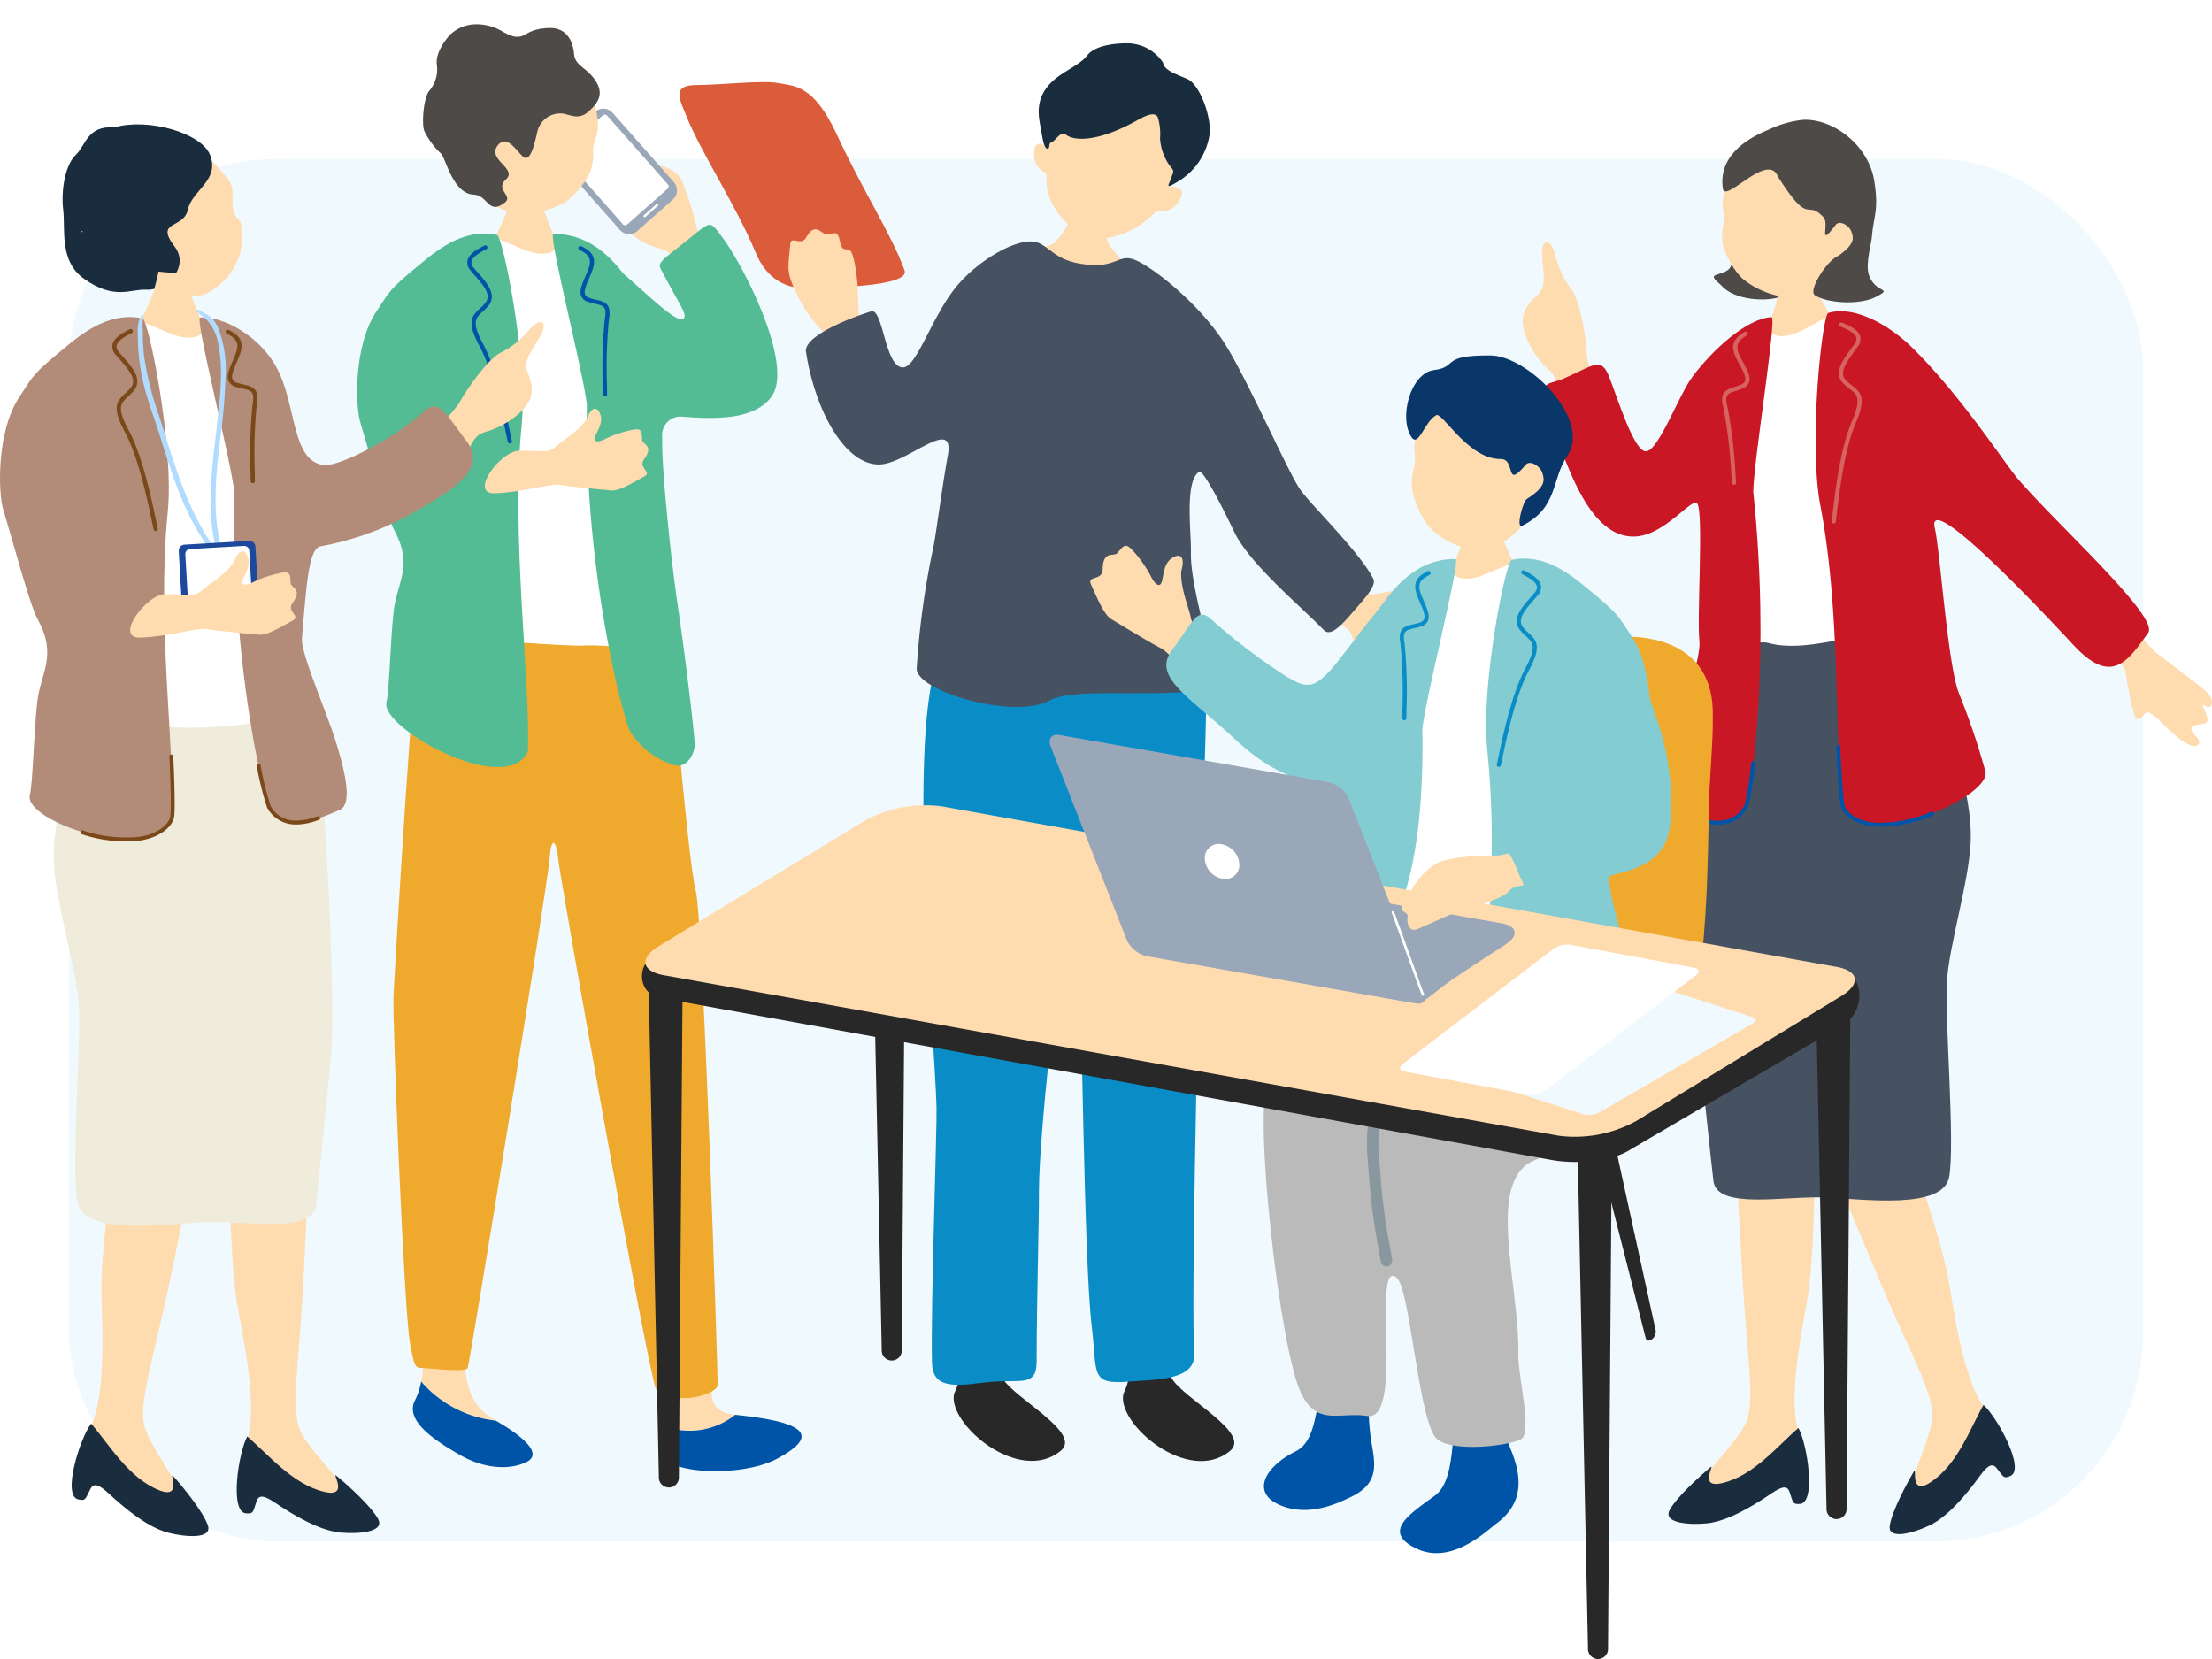 <svg xmlns="http://www.w3.org/2000/svg" xmlns:xlink="http://www.w3.org/1999/xlink" width="320" height="240" viewBox="0 0 320 240">
  <defs>
    <filter id="Placement_Area" x="1" y="14" width="318" height="218" filterUnits="userSpaceOnUse">
      <feOffset dy="3" input="SourceAlpha"/>
      <feGaussianBlur stdDeviation="3" result="blur"/>
      <feFlood flood-opacity="0.161"/>
      <feComposite operator="in" in2="blur"/>
      <feComposite in="SourceGraphic"/>
    </filter>
    <clipPath id="clip-path">
      <rect id="長方形_574" data-name="長方形 574" width="320" height="240" transform="translate(0 -3.474)" fill="none"/>
    </clipPath>
  </defs>
  <g id="グループ_2296" data-name="グループ 2296" transform="translate(-1091 -6238)">
    <g transform="matrix(1, 0, 0, 1, 1091, 6238)" filter="url(#Placement_Area)">
      <rect id="Placement_Area-2" data-name="Placement Area" width="300" height="200" rx="30" transform="translate(10 20)" fill="#f0f9fd"/>
    </g>
    <g id="グループ_1750" data-name="グループ 1750" transform="translate(1091 6241.474)">
      <g id="グループ_1749" data-name="グループ 1749" clip-path="url(#clip-path)">
        <path id="パス_48526" data-name="パス 48526" d="M133.193,39.225c-.343-1.322-.779-2.551-1.082-3.824a31.556,31.556,0,0,0-1.381-4.395c-.359-.852-.5-2.541-3.712-3.358-1.208-.308-.7,1.3-2.133.986-2.408-.529-1.753,1.009-2.428,1.335a2.44,2.44,0,0,0-.506,3.7c1.033,1.4-.285.748-.031,2.43.153,1.011,2.485,2.778,4.5,3.376s1.871.574,2.28,1.462c.418.909,4.666-1.035,4.491-1.711" transform="translate(-31.644 -7.2)" fill="#ffdbb0"/>
        <path id="パス_48798" data-name="パス 48798" d="M1.789,0H8.638a1.79,1.79,0,0,1,1.79,1.79V15.171a1.79,1.79,0,0,1-1.79,1.79H1.79A1.79,1.79,0,0,1,0,15.171V1.789A1.789,1.789,0,0,1,1.789,0Z" transform="translate(79.627 18.412) rotate(-41.457)" fill="#9aa7b9"/>
        <path id="長方形_571" data-name="長方形 571" d="M.447,0h7.8A.447.447,0,0,1,8.69.447V13.714a.447.447,0,0,1-.447.447H.448A.448.448,0,0,1,0,13.713V.447A.447.447,0,0,1,.447,0Z" transform="translate(81.025 18.68) rotate(-41.454)" fill="#fff"/>
        <path id="パス_48527" data-name="パス 48527" d="M125.985,37.087a.133.133,0,0,0,.187.012l1.852-1.636a.132.132,0,0,0,.011-.187L128,35.233a.132.132,0,0,0-.186-.012l-1.853,1.636a.134.134,0,0,0-.011.187Z" transform="translate(-32.835 -9.176)" fill="#fff"/>
        <path id="パス_48528" data-name="パス 48528" d="M113.227,20.866a.241.241,0,1,0,.021-.341.242.242,0,0,0-.021.341" transform="translate(-29.511 -5.337)" fill="#fff"/>
        <path id="パス_48529" data-name="パス 48529" d="M98.17,32.29c.23.007,3.242.321,3.531.3.1.521,1.394,3.756,1.626,4.411a44.237,44.237,0,0,0,3.881,7.76c-3.42,2.954-12.9,4.04-15.062,1.217.612-.3,5.093-9.743,5.387-10.986.215-.911.627-2.356.636-2.7" transform="translate(-24.029 -8.42)" fill="#ffdbb0"/>
        <path id="パス_48530" data-name="パス 48530" d="M140.045,267.455c-6.369-.675-1.266-6.5-4.194-12.083,0,0-3.551-2.708-4.509-.291-.73,1.842-1.8,8.919-2.182,13.772a10.59,10.59,0,0,0,10.884-1.4" transform="translate(-33.682 -66.256)" fill="#ffdbb0"/>
        <path id="パス_48531" data-name="パス 48531" d="M140.037,272.18l-.044-.006a10.588,10.588,0,0,1-10.884,1.4,31.454,31.454,0,0,0-.132,3.669c.184,3.589,11.864,4.09,17.107,1.267,6.018-3.24,4.466-5.263-6.048-6.328" transform="translate(-33.63 -70.975)" fill="#0054a7"/>
        <path id="パス_48532" data-name="パス 48532" d="M82.412,261.408c.628-3.248.453-7.59.541-10.733,3.168-2.24,5.5-2.175,5.573,4.3s.759,9.855,4.58,12.033l.1.061a16.634,16.634,0,0,1-10.8-5.659" transform="translate(-21.491 -65.022)" fill="#ffdbb0"/>
        <path id="パス_48533" data-name="パス 48533" d="M81.989,265.664a16.634,16.634,0,0,0,10.8,5.659c3.776,2.166,6.981,4.808,4.384,6.017-2.622,1.22-6.235.86-9.546-1.044s-8.144-4.887-6.506-7.947a9.643,9.643,0,0,0,.87-2.685" transform="translate(-21.068 -69.278)" fill="#0054a7"/>
        <path id="パス_48534" data-name="パス 48534" d="M116.423,113.689c.252,1.366,3.219,37.454,4.285,40.978s3.234,70.553,3.2,71.619-3.239,1.93-4.5,1.9-3.9.43-4.536-1.61c-1.608-5.165-13.9-74.3-14.036-76.344s-.953-4.1-1.26-.035-11.536,72.971-11.845,73.642-5.349.03-6.513,0-1.206-.257-1.83-3.6c-.859-4.605-2.57-47-2.385-50.389s3.059-53.958,4.285-56.113,35.133-.04,35.133-.04" transform="translate(-20.077 -29.405)" fill="#efaa2e"/>
        <path id="パス_48535" data-name="パス 48535" d="M103.414,42.348c-2.836-1.172-.884,2.3-5.1,1.77-1.97-.247-5.363-2.385-6.5-2.163-5.411,1.059-10.7,6.6-10.728,12.335-.3.119,2.73,6.1,1.232,14.551.112.71.166,8.078.009,9.392-.254,2.128-1.668,14.8-2.547,18.468s-.909,4.73.557,4.383,2.559-1.287,4.792-1.322,17.627,1.271,20.059,1.084,11.221.824,11.25-.242c.024-.83-1.369-17.42-2.91-25.954-2.1-11.512-6.745-30.569-10.112-32.3" transform="translate(-20.644 -10.936)" fill="#fff"/>
        <path id="パス_48536" data-name="パス 48536" d="M91.458,22.883c1.661,3.378,4.475,5.2,6.933,5.384a12.416,12.416,0,0,0,7.029-1.65,11.913,11.913,0,0,0,3.56-4.344,7.541,7.541,0,0,0,.41-2.872c-.1-2.32,1.489-2.162.206-6.93-.39-1.448-2.963-8.151-9.563-9.014-5.8-.758-12.053,12.357-8.576,19.426" transform="translate(-23.589 -0.893)" fill="#ffdbb0"/>
        <path id="パス_48537" data-name="パス 48537" d="M96.974,1.785c-.794.136-1.2.087-2.547-.616A7.261,7.261,0,0,0,89.9.065a5.512,5.512,0,0,0-3.266,1.549c-.537.629-2.007,2.4-1.858,4.187a4.782,4.782,0,0,1-1.085,3.864c-.81.9-1.136,4.769-.716,5.812a11.009,11.009,0,0,0,2.385,3.239c.727.629,1.683,5.829,4.778,5.969,2.084.095,2.078,3.026,4.5,1.129,1.229-.962-1.487-1.851.151-3.338,1.745-1.584-2.921-2.885-1.133-4.988,1.518-1.784,3.174,1.853,3.964,1.889.758.034,1.213-1.629,1.745-3.956a3.4,3.4,0,0,1,3.482-2.475c1,.046,2.359,1.042,3.787-.207s2.4-2.541,1.113-4.53-2.964-2.085-3.117-3.915S103.554.482,100.986.579s-3.084.913-4.012,1.206" transform="translate(-21.591 0)" fill="#4d4a48"/>
        <path id="パス_48538" data-name="パス 48538" d="M132.673,41.06c-1.916-2.549-1.476-2.363-5.548.873-4.013,3.191-3.789,2.845-2.991,4.372,2.43,4.651,3.589,6.036,2.949,6.556-.877.713-4.242-2.6-8.545-6.37a2.566,2.566,0,0,1-.323-.342c-1.925-2.456-5.087-5.586-9.934-5.52-.815.011,4.3,19.97,4.82,24.6a2.494,2.494,0,0,1,.014.315c-.348,22.538,4.593,42.574,6.075,46.655a2.654,2.654,0,0,0,.376.693,11.681,11.681,0,0,0,6.239,4.591c1.929.442,2.881-1.816,2.911-2.883s-1.2-11.8-2.564-21c-.788-5.336-2.145-18.222-2.145-22.745q0-.553-.009-1.111a2.664,2.664,0,0,1,2.874-2.693c5.1.4,10.55.441,12.97-2.923,3.25-4.519-3.945-18.781-7.168-23.069" transform="translate(-28.214 -10.251)" fill="#53bc95"/>
        <path id="パス_48539" data-name="パス 48539" d="M90.113,41.2c-3.687-.785-7.063.847-10.647,3.854-5.227,4.26-4.74,4.2-6.759,7.188-3.383,5.013-3.047,13.793-2.363,16.055,1.75,5.787,3.768,13.5,4.891,15.575,2.858,5.271.425,7.5-.056,11.747-.494,4.363-.608,11.366-1.053,13.223-.88,3.663,17.172,13.79,20.457,7.145.449-9.527-2.482-31.474-.887-47.308.934-9.271-2.708-27.291-3.582-27.477" transform="translate(-18.227 -10.692)" fill="#53bc95"/>
        <path id="パス_48540" data-name="パス 48540" d="M97.611,71.974a.309.309,0,0,0,.073-.009A.3.3,0,0,0,97.9,71.6c-.056-.224-.141-.632-.255-1.178-.572-2.73-1.91-9.124-3.869-12.753-1.755-3.253-1.14-3.819-.12-4.757a8.706,8.706,0,0,0,.837-.849C95.82,50.474,94.26,48.7,93,47.282c-.218-.247-.431-.489-.625-.724a1.093,1.093,0,0,1-.316-.911c.144-.721,1.282-1.321,1.962-1.68l.175-.092a.3.3,0,1,0-.283-.531l-.172.092c-.824.434-2.071,1.091-2.272,2.093a1.672,1.672,0,0,0,.442,1.414c.2.238.414.485.636.737,1.45,1.643,2.4,2.891,1.481,4a8.264,8.264,0,0,1-.782.791c-1.228,1.129-1.884,2,0,5.484,1.917,3.553,3.242,9.887,3.809,12.593.116.555.2.971.26,1.2a.3.3,0,0,0,.292.228" transform="translate(-23.847 -11.294)" fill="#0054a7"/>
        <path id="パス_48541" data-name="パス 48541" d="M117.042,65.206a.3.3,0,0,0,.3-.3c0-.257-.006-.67-.013-1.193a71.329,71.329,0,0,1,.28-9.676c.435-2.3-.682-2.554-1.865-2.825-.292-.067-.607-.138-.929-.246a.992.992,0,0,1-.648-.483c-.229-.512.163-1.424.617-2.482.092-.214.188-.436.282-.664.9-2.181.155-3.069-1.441-3.867a.3.3,0,0,0-.27.538c1.4.7,1.894,1.311,1.155,3.1-.094.226-.188.444-.279.657-.531,1.236-.951,2.213-.614,2.965a1.547,1.547,0,0,0,1.006.807,9.993,9.993,0,0,0,.986.262c1.192.274,1.735.4,1.408,2.128a71.327,71.327,0,0,0-.291,9.8c.007.519.013.931.013,1.185a.3.3,0,0,0,.3.3" transform="translate(-29.517 -11.327)" fill="#0054a7"/>
        <path id="パス_48542" data-name="パス 48542" d="M96.312,87.517c3.789-.1,8.126-1.439,9.467-1.206s5.021.582,7.378.8c.959.089,2.269-.6,4.822-2.048,1.128-.64-.955-1.206-.067-2.445,1.494-2.086-.245-2.091-.28-2.87-.059-1.348-.043-1.728-1.805-1.314a15.619,15.619,0,0,0-3.576,1.253c-.741.37-1.97.671-1.286-.681s.976-2.136.534-3.105-1.24-.864-1.884.86c-1.178,1.838-3.716,3.256-4.621,4.124s-2.53.44-5.179.478-7.291,6.26-3.5,6.156" transform="translate(-24.743 -19.633)" fill="#ffdbb0"/>
        <path id="パス_48543" data-name="パス 48543" d="M186.7,264.268c1.765-3.63.319-5.4-.014-9.26-.262-3.025,8.651-.387,7.922,1.928-1.274,4.047-2.441,2.541-.879,5.162,1.742,2.925,11.505,7.859,8.41,10.435-6.021,5.008-16.487-3.935-15.44-8.265" transform="translate(-48.667 -66.144)" fill="#282828"/>
        <path id="パス_48544" data-name="パス 48544" d="M219.828,264.3c1.765-3.63.319-5.4-.014-9.26-.262-3.025,8.651-.387,7.922,1.928-1.274,4.047-2.441,2.542-.879,5.162,1.742,2.925,11.505,7.859,8.41,10.435-6.021,5.008-16.487-3.935-15.44-8.265" transform="translate(-57.306 -66.152)" fill="#282828"/>
        <path id="パス_48545" data-name="パス 48545" d="M133.967,16.267c2.021,5.118,7.243,13.028,10.017,19.751,1.625,3.939,4.5,5.262,7.538,5.172,2.892-.086,14.9-.18,14.011-2.6-1.971-5.364-5.973-11.383-9.784-19.61-3.406-7.354-6.218-7.013-8.443-7.466-2.205-.449-8.047.251-11.945.278-3.62.025-2.3,2.182-1.393,4.477" transform="translate(-34.674 -2.963)" fill="#db5c3b"/>
        <path id="パス_48546" data-name="パス 48546" d="M161.554,63.64c-1.528-3.589-.5-7.284-2.931-9.373a20.673,20.673,0,0,1-3.91-6.558c-.631-1.818-.412-2.379-.151-5.388.115-1.33,1.538.376,2.316-.985,1.311-2.292,2.132-.486,2.933-.439.917.054,1.568-.824,1.936,1s.974.792,1.547,1.424c.472.522.922,3.437,1.034,5.369a50.215,50.215,0,0,0,.33,5.491,23.213,23.213,0,0,0,1.762,5.4c1.1,2.493-3.34,7.642-4.867,4.053" transform="translate(-40.238 -10.477)" fill="#ffdbb0"/>
        <path id="パス_48547" data-name="パス 48547" d="M210.036,37.054c.063-.932-5.1-1.923-5.123-.876a8.99,8.99,0,0,1-2.717,4.8c-1.359,1.074-10.907,2.865-11.479,5.591-.962,4.584,13.994,6.7,15.765,6.806,6.673.413,11.674-3.382,8.718-6.33a56.2,56.2,0,0,1-4.979-5.728c-.916-1.5-.209-3.895-.184-4.265" transform="translate(-49.722 -9.317)" fill="#ffdbb0"/>
        <path id="パス_48548" data-name="パス 48548" d="M221.967,26.208c2.421-5.7,2.989-13.344-4.152-15.873S205.857,14.452,204.153,20.4c-.217-.449-1.331-.931-1.669.024a3.469,3.469,0,0,0,.091,2.193c.376.975,1.237,1.315,1.572,1.637a8.837,8.837,0,0,0,.813,4.256,11.014,11.014,0,0,0,5.086,4.821c1.844.709,4.738-.111,6.4-.974a12.872,12.872,0,0,0,3.562-2.707,4.286,4.286,0,0,0,2.2-.34c.793-.427,1.787-2.022,1.51-2.558a1.449,1.449,0,0,0-1.75-.546" transform="translate(-52.767 -2.551)" fill="#ffdbb0"/>
        <path id="パス_48549" data-name="パス 48549" d="M221.261,6.57a6.246,6.246,0,0,0-5.119-2.8c-2.735-.01-4.958.59-5.83,1.73s-2.411,1.824-4,2.927c-3.73,2.59-3.117,5.575-2.791,7.384s.473,3.022.963,3.2.112-.808.662-.944,1.285-1.714,2.085-1.063c1.047.852,4.423,1.2,10.293-2.093,1.379-.772,2.515-1.221,2.965-.477a8.344,8.344,0,0,1,.337,3.106,7.642,7.642,0,0,0,1.55,4.142c.628.617.262.877.051,1.62s-1.065,1.725.782.588a9.575,9.575,0,0,0,4.721-6.566c.522-2.482-1.28-7.61-3.206-8.413S221.408,7.6,221.261,6.57" transform="translate(-53.007 -0.982)" fill="#1a2d3e"/>
        <path id="パス_48550" data-name="パス 48550" d="M221.578,121.828c.518,1.515-.9,35.923-1,42.486-.218,14.384-1.135,51.525-.689,59.106.229,3.9-5.535,3.746-9.336,4.056-5.813.475-4.654-1.013-5.5-8.081-1.182-9.926-1.4-49.171-1.941-55.546-.175-2.069-.8-5.266-2.283,1.089-.625,2.683-3.388,26.742-3.4,34.869-.007,5.6-.327,15.554-.339,24.731-.005,4.027-2.493,2.39-7.958,3.122-4.583.614-7.107.5-7.185-2.946-.188-8.306.731-33.417.66-36.864-.188-9.115-4.855-60.045,1.172-66.074,4.5-4.5,37.036-2.17,37.8.052" transform="translate(-47.124 -31.085)" fill="#0a8dc6"/>
        <path id="パス_48551" data-name="パス 48551" d="M264.187,109.71c1.42.918,3.709-.818,5.444.176s4.99,3.647,4.677,6.063-3.219,3.4-3.715,3.894-2.1,1.79-3.086,1.417-4.468-2.325-5.344-5.539c-.43-1.578-8.4-4.167-5.96-8.911,2.039-3.966,6.451,1.909,7.984,2.9" transform="translate(-66.69 -27.498)" fill="#ffdbb0"/>
        <path id="パス_48552" data-name="パス 48552" d="M213.411,87.617c.078-2.943-.957-10.425,1.2-11.742.438-.267,2.354,3.035,5.09,8.735,2.2,4.588,9.638,10.748,12.949,14.173,1.033,1.068,2.8-1,4.486-2.957,1.581-1.837,3.141-3.511,2.651-4.486-1.909-3.8-9.059-10.708-10.6-12.949-1.79-2.6-7.647-16.009-10.91-21.106-3.771-5.892-10.81-11.4-13.249-12.171-2.3-.731-2.547,1.615-7.967.591-3.278-.619-4.264-2.461-5.876-3.009-2.529-.861-8.092,2.238-11.392,6.016-3.865,4.424-6,12.191-8.108,12.06-2.6-.162-2.785-8.639-4.552-8.1-2.5.764-9.772,3.467-9.406,5.85,1.308,8.509,5.648,16.4,10.63,16.293,3.972-.083,10.917-7.092,9.893-1.375-.954,5.331-1.739,11.85-2.18,13.714a120.681,120.681,0,0,0-2.331,17.112c-.251,3.3,14,7.509,19.147,4.721,3.71-2.009,14.532-.337,23.528-1.642,1.779-.258-3.154-13.933-3-19.728" transform="translate(-41.126 -11.096)" fill="#465261"/>
        <path id="パス_48553" data-name="パス 48553" d="M172.022,232.349a1.453,1.453,0,1,0,2.9-.019l.543-72.191c.019-2.561-1.1-4.684-2.5-4.676s-2.5,2.149-2.442,4.709Z" transform="translate(-44.466 -40.54)" fill="#282828"/>
        <path id="パス_48554" data-name="パス 48554" d="M307.269,59.139c-.012-1.475-.736-7.448-2.2-9.552a13.343,13.343,0,0,1-2.3-4.775c-.813-3.25-2.125-2.289-1.976-.243.246,3.372.472,4.069-.207,5.234-.395.676-1.686,1.388-2.251,2.8-1.327,2.472,1.5,6.852,3.3,8.423,1.75,1.524.959,2.61,1.513,5.424.041.212.128.555.243.981A48.063,48.063,0,0,1,308.34,63.3a32.322,32.322,0,0,1-1.071-4.163" transform="translate(-77.708 -11.134)" fill="#ffdbb0"/>
        <path id="パス_48555" data-name="パス 48555" d="M410.906,109.8c.055.548,3.01,4.661,3.069,4.755a21.482,21.482,0,0,0,4.064,5.026c1.147.871,6.67,5,7.293,5.692s.947,1.551.435,2.018c-.331.3-.9-.3-1.068-.208-.148.121.209.459.35.922.3,1,.673,1.523-.322,1.768s-1.679.106-1.7.764,1.628,1.54,1.037,2.211-1.556-.071-2.445-.563a30.346,30.346,0,0,1-3.421-3.128,9.59,9.59,0,0,0-1.334-.94c-.543-.28-.837,1.061-1.615.984s-1.555-6.225-1.855-7.246c-.073-.246-6.213-8.092-6.765-9.169-.679-1.325,4.145-4.2,4.277-2.887" transform="translate(-106.02 -28.545)" fill="#ffdbb0"/>
        <path id="パス_48556" data-name="パス 48556" d="M336.48,48.621c1.793,2.146,6.691,2.477,8.887,1.518,4.685-2.045-3.786-5.823-4.42-7.873-.465-1.5-1.669-.968-3.1,1.206-.444.673,1.133,2.454-1.148,3.3-1.288.477-2.056.294-.215,1.85" transform="translate(-87.459 -10.8)" fill="#4d4a48"/>
        <path id="パス_48557" data-name="パス 48557" d="M351.13,47.816c-.23.027-3.225.611-3.517.617-.054.532-1.064,3.894-1.238,4.571a44.586,44.586,0,0,1-3.2,8.133c3.7,2.659,13.3,2.9,15.223-.123-.642-.246-5.98-9.323-6.386-10.544-.3-.9-.84-2.309-.88-2.654" transform="translate(-89.49 -12.469)" fill="#ffdbb0"/>
        <path id="パス_48558" data-name="パス 48558" d="M354.113,40.755c-2.185,3.018-5.235,4.323-7.664,4.094a12.291,12.291,0,0,1-6.581-2.785,11.8,11.8,0,0,1-2.748-4.834,7.476,7.476,0,0,1,.08-2.87c.488-2.247-1.09-2.358.957-6.795.622-1.348,4.253-7.457,10.836-7.2,5.787.23,9.694,14.07,5.12,20.386" transform="translate(-87.884 -5.31)" fill="#ffdbb0"/>
        <path id="パス_48559" data-name="パス 48559" d="M345.091,26.938c-1.458-3.609-7.634,3.94-7.954,1.768-.691-4.686,3.411-7.244,6.709-8.574a15.026,15.026,0,0,1,4.809-1.373c4.351-.267,9.558,3.582,10.391,8.875.663,4.216-.1,5.088-.336,7.885-.123,1.433-.991,4.163-.424,5.728.967,2.667,3.559,1.756,1.047,3.089-2.374,1.26-7.142.957-8.888-.216-1.014-.682,1.743-5.032,3.4-5.7,2.482-1.744,2.192-2.635,1.866-3.533s-1.719-1.653-2.251-.948c-2.649,3.5-.835-.106-1.773-1.106-2.552-2.718-1.874,1.6-6.6-5.895" transform="translate(-87.896 -4.888)" fill="#4d4a48"/>
        <path id="パス_48560" data-name="パス 48560" d="M346.981,255.985c-2.278-4-.036-15.145.752-19.488,1.914-10.541.918-37.614.489-39.233,0,0-11.51-.529-11.406,1.845.058,1.3.795,19.359,1.6,33.418.676,11.8,1.988,18.417.408,21.515-1.764,3.457-8.875,9.972-7.426,10.746,3.79.864,17.1-3.957,15.582-8.8" transform="translate(-86.369 -51.428)" fill="#ffdbb0"/>
        <path id="パス_48561" data-name="パス 48561" d="M345.316,274.749c-2.96,2.529-6.453,6.917-11.027,7.975-3.576.843-.937-2.922-1.682-2.3-1.621,1.345-4.9,4.323-5.92,6.194-1.052,1.932,2.92,2.179,5.395,1.929,1.5-.152,4.227-.848,9.3-4.31,1.595-1.088,2.332-1.169,2.654-.217.531,1.577.416,1.784,1.483,1.719,2.42-.149,1.06-8.693-.2-10.986" transform="translate(-85.145 -71.647)" fill="#1a2d3e"/>
        <path id="パス_48562" data-name="パス 48562" d="M379.258,252.243c-3.488-3-5.123-14.252-5.84-18.607-1.739-10.571-11.774-35.736-12.722-37.117,0,0-11.019,3.369-10.123,5.57.491,1.2,7.254,17.967,12.737,30.937,4.6,10.891,8.061,16.678,7.613,20.127-.5,3.848-5.008,12.374-3.384,12.616,3.861-.459,14.773-9.471,11.719-13.526" transform="translate(-91.406 -51.247)" fill="#ffdbb0"/>
        <path id="パス_48563" data-name="パス 48563" d="M383.38,270.246c-1.938,3.377-3.754,8.683-7.706,11.216-3.086,2-1.864-2.438-2.359-1.6-1.074,1.813-3.164,5.719-3.494,7.824-.342,2.173,3.483,1.07,5.729,0,1.359-.646,3.7-2.219,7.314-7.185,1.137-1.561,1.8-1.885,2.426-1.1,1.031,1.306.993,1.541,1.975,1.121,2.229-.954-1.923-8.544-3.885-10.279" transform="translate(-96.433 -70.473)" fill="#1a2d3e"/>
        <path id="パス_48564" data-name="パス 48564" d="M340.357,58.589c2.741-1.43,1.093,2.227,5.28,1.32,1.954-.424,5.169-2.872,6.326-2.75,5.525.58,11.331,5.666,11.867,11.421.313.092-2.2,6.364.062,14.711-.049.723.554,8.12.829,9.425.444,2.113.2,15.1,1.414,18.7s-.061,2.995-2.3,3.159-17.575,2.848-20.032,2.877-11.187,1.829-11.312.761c-.1-.831,4.25-15.337,1.993-25.028,1.083-11.74,2.652-32.552,5.876-34.592" transform="translate(-86.703 -14.904)" fill="#fff"/>
        <path id="パス_48565" data-name="パス 48565" d="M363.018,117.742c-8.386,1.339-15.53,3.876-20.48,2.526-5.28-1.441-7.356,9.776-8.424,12.52s-.958,7.564-1.484,16.277c-.456,7.548-.859,22.688-.448,27.248s1.932,18.906,2.268,21.746c.5,4.239,10.345,2.133,16.21,2.4s17.024,1.771,17.894-2.967-.619-22.592-.34-28.029,3.2-14.514,3.455-20.448c.322-7.536-3.666-16.877-4.443-19.142s-.4-12.74-4.208-12.131" transform="translate(-86.579 -30.697)" fill="#465261"/>
        <path id="パス_48566" data-name="パス 48566" d="M384.726,80.645c-2.008-2.3-8.321-12.219-15.541-19.269-3.372-3.292-8.4-6.031-12.035-4.914-.861.265-2.907,18.672-1.142,27.892,3.013,15.747,1.972,34.16,3.272,43.682,3.89,6.374,21.781-1.749,20.571-5.347a102.423,102.423,0,0,0-3.7-10.946c-1.707-3.808-2.785-20.646-3.593-24.139-1.056-4.563,8.946,4.933,20.041,16.88,5.483,5.9,7.772,2.507,10.822-1.753,1.636-2.284-12.628-15.128-18.692-22.087" transform="translate(-92.656 -14.658)" fill="#c91725"/>
        <path id="パス_48567" data-name="パス 48567" d="M335.039,57.367c-3.554.174-8.523,4.71-11.438,8.62-2.016,2.7-4.881,10.71-6.717,10.787-1.7.07-4-7.341-5.3-10.706-1.182-3.059-2.244-1.733-6.6.178-2.525,1.107-4.41-.2-1.351,7.673,1.96,5.046,5.095,15.3,11.522,15.192,4.512-.076,8.5-5.946,9.177-4.741.892,1.579-.111,16.471.283,19.944.239,2.1-2.49,10.494-3.483,15.021-1,4.565-1.631,9.194.244,9.87,3.668,1.322,8.115,2.2,9.94-.884,1-3.123,3.565-22.2,1.084-45.681.034-4.376,3.474-25.315,2.644-25.274" transform="translate(-78.765 -14.96)" fill="#c91725"/>
        <path id="パス_48568" data-name="パス 48568" d="M366.683,152.854c-3.641.324-6.391-1.3-6.7-3.086-.309-1.757-.544-6.91-.61-8.448a.282.282,0,0,1,.267-.29.278.278,0,0,1,.29.266c.064,1.529.3,6.652.6,8.375.24,1.369,2.581,3.032,6.366,2.6a18.824,18.824,0,0,0,6.443-1.629l.241.5a19.322,19.322,0,0,1-6.621,1.681c-.092.01-.183.019-.273.027" transform="translate(-93.713 -36.777)" fill="#0054a7"/>
        <path id="パス_48569" data-name="パス 48569" d="M358.775,87.479a.276.276,0,0,1-.074,0,.3.3,0,0,1-.253-.346c.037-.231.086-.647.152-1.2.33-2.791,1.1-9.328,2.744-13.144,1.471-3.42.8-3.933-.3-4.784a8.785,8.785,0,0,1-.916-.777c-1.471-1.477-.063-3.393,1.07-4.931.2-.268.389-.529.562-.781a1.1,1.1,0,0,0,.236-.943c-.209-.71-1.4-1.212-2.119-1.51l-.184-.077a.3.3,0,0,1,.237-.559l.182.076c.866.363,2.175.911,2.465,1.9a1.682,1.682,0,0,1-.317,1.458c-.177.256-.373.523-.573.8-1.308,1.778-2.155,3.116-1.129,4.146a8.385,8.385,0,0,0,.855.724c1.333,1.023,2.069,1.837.492,5.5-1.607,3.736-2.372,10.211-2.7,12.976-.067.568-.118.994-.155,1.228a.3.3,0,0,1-.273.254" transform="translate(-93.472 -15.228)" fill="#d66261"/>
        <path id="パス_48570" data-name="パス 48570" d="M338.771,82.35a.3.3,0,0,1-.33-.275c-.023-.258-.053-.673-.093-1.2a71.661,71.661,0,0,0-1.145-9.685c-.641-2.267.457-2.624,1.62-3,.287-.094.6-.194.91-.33a1,1,0,0,0,.607-.542c.185-.534-.29-1.415-.84-2.436-.112-.206-.228-.421-.343-.641-1.1-2.108-.429-3.066,1.1-4.008a.3.3,0,0,1,.319.515c-1.339.826-1.783,1.485-.882,3.213q.172.327.338.634c.643,1.193,1.152,2.136.88,2.921a1.561,1.561,0,0,1-.937.9,10.219,10.219,0,0,1-.966.35c-1.171.381-1.706.554-1.223,2.261a71.869,71.869,0,0,1,1.167,9.8c.039.52.069.934.092,1.189a.3.3,0,0,1-.274.329" transform="translate(-87.884 -15.695)" fill="#d66261"/>
        <path id="パス_48571" data-name="パス 48571" d="M335.584,153.424a9.011,9.011,0,0,1-2.825-.277c-.163-.037-.3-.068-.4-.084a.278.278,0,0,1,.086-.55c.109.018.256.05.433.09a8.306,8.306,0,0,0,2.878.242,3.98,3.98,0,0,0,3.278-2.394,44.149,44.149,0,0,0,.917-5.93.279.279,0,0,1,.555.052,44.814,44.814,0,0,1-.937,6.028,4.559,4.559,0,0,1-3.742,2.8c-.082.011-.166.02-.247.027" transform="translate(-86.609 -37.621)" fill="#0054a7"/>
        <path id="パス_48572" data-name="パス 48572" d="M231.307,124.333c-3.338-2.622-6.347-6.717-7.709-7.4s-4.9-2.827-7.167-4.2c-.921-.56-1.64-2.053-2.969-5.06-.587-1.328,1.664-.447,1.693-2.153.048-2.873,1.616-1.716,2.167-2.4.953-1.172,1.192-1.524,2.5.024a17.45,17.45,0,0,1,2.38,3.514c.419.828,1.323,1.918,1.611.245s.548-2.572,1.592-3.148,1.692.05,1.12,2.03c-.167,2.438,1.169,5.408,1.4,6.792s1.983,2.084,4.339,3.886,2.379,10.495-.96,7.873" transform="translate(-55.639 -26.626)" fill="#ffdbb0"/>
        <path id="パス_48573" data-name="パス 48573" d="M320.356,242.6a1.431,1.431,0,0,1-.55,1.3c-.4.3-.8.212-.9-.2l-8.8-34.695a3.356,3.356,0,0,1,.7-3.22c.7-.532,1.5.084,1.779,1.342Z" transform="translate(-80.834 -53.613)" fill="#282828"/>
        <path id="パス_48574" data-name="パス 48574" d="M313.325,130.663c0-9.529-7.8-11.178-12.622-11.178s-21.572-3.3-28,1.466-2.524,12.644-1.606,19.607,2.677,9.5,1.836,15.209c-.918,6.23-24.332,21.493-21.349,27.723,1.024,2.139-3.3,7.046,14.113,9.525,14.14,2.012,24.292,2.865,40.272-9.95,7.39-5.926,6.436-33.894,6.895-41.774s.459-7.329.459-10.628" transform="translate(-65.538 -30.868)" fill="#efaa2e"/>
        <path id="パス_48575" data-name="パス 48575" d="M255.605,267.187c-.9,2.871-.9,7.044-3.655,8.41-4.477,2.217-6.394,5.878-2.481,7.684,4.33,2,8.806-.313,10.349-1.03,4.022-1.868,3.715-4.444,3.141-7.608a33.729,33.729,0,0,1-.425-7.187c-.035-2.693-6.333-3.621-6.929-.268" transform="translate(-64.503 -69.113)" fill="#0054a7"/>
        <path id="パス_48576" data-name="パス 48576" d="M280.072,265.387a22.076,22.076,0,0,1,1.546,7.9c-.333,3.512-.838,6.275-2.635,7.577-3.721,2.7-7.661,5.232-2.609,7.63s10.028-2.49,11.626-3.687c4.163-3.118,3.428-7.176,2-10.668-1.657-4.236-.9-6.364-1.115-9.994-.313-5.321-10.878-4.685-8.816,1.239" transform="translate(-71.446 -67.937)" fill="#0054a7"/>
        <path id="パス_48577" data-name="パス 48577" d="M263.152,182.279c-4.367,7.305-11.2,9.094-15.274,16.245-2.032,3.568,1.671,38.271,4.928,44.655,2.343,4.6,5.577,2.493,9.487,3.1,5.434.842.523-22.968,4.239-20.015,1.992,1.583,3.188,21.282,5.9,23.408,2.474,1.94,10.637.861,12.123-.047,1.65-1.008-.482-9.111-.418-12.259.2-9.94-4.778-24.97,2.214-28.018,7.093-3.091,10.805-6.309,14.136-14.752,2.537-6.431.827-11.635-3.22-17.768-2.17-3.082-20.468-5.547-28.942-4.242-6.553,1.01-4.733,8.336-5.169,9.695" transform="translate(-64.488 -44.912)" fill="#bababa"/>
        <path id="パス_48578" data-name="パス 48578" d="M270.665,232.533a.431.431,0,0,1-.1.036.3.3,0,0,1-.373-.228c-.058-.373-.162-.961-.29-1.684a90.73,90.73,0,0,1-1.32-9.324c-.026-.64-.092-1.375-.162-2.166-.265-2.984-.594-6.7.771-9.268,1.767-3.329,6.96-4.648,9.75-5.357a.3.3,0,0,1,.381.216.345.345,0,0,1-.267.38c-2.677.681-7.662,1.946-9.28,4.993-1.277,2.407-.956,6.022-.7,8.927.071.8.137,1.545.163,2.193a90.441,90.441,0,0,0,1.314,9.249c.128.727.232,1.32.292,1.694a.338.338,0,0,1-.184.338" transform="translate(-69.936 -53.336)" fill="none" stroke="#89989f" stroke-width="1"/>
        <path id="パス_48579" data-name="パス 48579" d="M289.641,95.957c-.228.007-3.219.319-3.5.3-.1.517-1.385,3.729-1.614,4.379a43.911,43.911,0,0,1-3.853,7.7c3.4,2.933,12.8,4.011,14.952,1.209-.608-.3-5.056-9.673-5.348-10.907-.214-.9-.622-2.339-.632-2.681" transform="translate(-73.191 -25.023)" fill="#ffdbb0"/>
        <path id="パス_48580" data-name="パス 48580" d="M277.183,105.941c2.816-1.164.877,2.281,5.067,1.756,1.955-.245,5.324-2.367,6.45-2.147,5.372,1.051,10.626,6.55,10.651,12.246.3.118-2.711,6.054-1.223,14.445-.111.705-.556,22.7.316,26.336s-5.863,2.33-8.08,2.3-18.365-2.2-20.779-2.388a3.619,3.619,0,0,1-3.429-3.058c-.722-4.327-.542-8.947.988-17.418,2.088-11.429,6.7-30.347,10.039-32.068" transform="translate(-69.3 -27.52)" fill="#fff"/>
        <path id="パス_48581" data-name="パス 48581" d="M253.149,138.511c-1.883-1.846-7.03-.33-14.929-7.714-6.608-6.177-12.107-9.009-9.156-12.918,3.139-4.157,3.607-6.376,5.727-4.425,3.967,3.653,10.622,8.438,12.71,9.223,3.177,1.2,4.744-2.437,11.138-10.335,1.573-1.943,4.937-7.733,11.449-7.644.818.011-4.387,20.284-4.8,24.576.385,23.264-4.831,28.658-6.085,31.636-2.059,2.867-5.522,6.7-7.464,6.6-.954-.05-.6-2.084.753-11.218.782-5.3,1.895-16.574.659-17.785" transform="translate(-59.521 -27.302)" fill="#83ccd2"/>
        <path id="パス_48582" data-name="パス 48582" d="M294.527,104.8c3.661-.78,7.012.841,10.57,3.826,5.189,4.229,4.705,4.166,6.71,7.135,3.359,4.977,3.025,13.693,2.346,15.938-1.738,5.745-3.97,13.3-4.856,15.462-1.5,3.676-.125,7.017.885,11.175.856,3.525,3.887,8.565,3.471,11.588-.51,3.705-22.334,3.014-22.408-4.652-.445-9.458,1.311-17.475-.272-33.194-.927-9.2,2.687-27.093,3.556-27.278" transform="translate(-75.838 -27.278)" fill="#83ccd2"/>
        <path id="パス_48583" data-name="パス 48583" d="M293.208,135.351a.346.346,0,0,1-.072-.008.3.3,0,0,1-.217-.363c.055-.223.14-.628.254-1.169.568-2.711,1.9-9.059,3.84-12.662,1.742-3.228,1.132-3.791.119-4.722a8.568,8.568,0,0,1-.83-.842c-1.316-1.578.234-3.336,1.48-4.748.216-.245.427-.485.619-.718a1.081,1.081,0,0,0,.313-.9c-.143-.716-1.272-1.311-1.947-1.667l-.174-.092a.3.3,0,0,1,.282-.528l.171.091c.818.431,2.056,1.084,2.255,2.078a1.66,1.66,0,0,1-.439,1.4c-.2.237-.411.481-.632.732-1.439,1.631-2.386,2.87-1.47,3.97a8.151,8.151,0,0,0,.776.786c1.219,1.121,1.871,1.983,0,5.444-1.9,3.528-3.219,9.815-3.782,12.5-.115.551-.2.965-.259,1.191a.3.3,0,0,1-.29.226" transform="translate(-76.382 -27.875)" fill="#0a8dc6"/>
        <path id="パス_48584" data-name="パス 48584" d="M274.6,128.633a.3.3,0,0,1-.3-.3c0-.255.006-.666.013-1.185a70.778,70.778,0,0,0-.279-9.606c-.432-2.281.678-2.536,1.852-2.8.291-.067.6-.137.923-.245a.984.984,0,0,0,.642-.479c.228-.508-.16-1.414-.612-2.464-.092-.212-.186-.432-.279-.659-.9-2.164-.154-3.047,1.43-3.839a.3.3,0,0,1,.268.534c-1.386.694-1.881,1.3-1.146,3.076.092.224.186.441.276.652.528,1.227.945,2.2.609,2.944a1.536,1.536,0,0,1-1,.8,10.055,10.055,0,0,1-.979.26c-1.183.271-1.722.395-1.4,2.113a70.89,70.89,0,0,1,.289,9.725c-.007.515-.013.923-.013,1.176a.3.3,0,0,1-.3.3" transform="translate(-71.436 -27.908)" fill="#0a8dc6"/>
        <path id="パス_48585" data-name="パス 48585" d="M292.864,90.335c-2.342,3.225-5.428,4.544-7.807,4.205a11.258,11.258,0,0,1-6.31-3.287,13.085,13.085,0,0,1-2.405-5.392,9.107,9.107,0,0,1,.259-3.14c.621-2.442-.928-2.621,1.368-7.406.7-1.453,1.587-4.679,8.057-4.154,5.687.461,16.849,9.4,6.839,19.175" transform="translate(-72.051 -18.542)" fill="#ffdbb0"/>
        <path id="パス_48586" data-name="パス 48586" d="M279.506,73.52c-1.659.928-2.532,4.619-3.526,3.191-1.915-2.748-.208-9.3,3.249-9.739,3.556-.454.79-2.176,8.177-2.11,5.387.049,14.656,9.26,11.1,14.49-2.35,3.46-1.3,7.531-6.532,10.14-.977.488.1-3.541.675-3.873,2.811-1.783,2.54-2.775,2.23-3.777s-1.8-1.9-2.42-1.157c-3.086,3.7-1.328-.863-3.6-.838-4.768.052-8.509-6.994-9.358-6.327" transform="translate(-71.76 -16.914)" fill="#0a3769"/>
        <path id="パス_48587" data-name="パス 48587" d="M310.233,290.762a1.453,1.453,0,1,0,2.9-.019l.543-72.191c.019-2.561-1.1-4.684-2.5-4.676s-2.5,2.149-2.442,4.709Z" transform="translate(-80.508 -55.773)" fill="#282828"/>
        <path id="パス_48588" data-name="パス 48588" d="M356.916,263.383a1.453,1.453,0,1,0,2.9-.019l.543-72.191c.02-2.561-1.1-4.684-2.5-4.676s-2.5,2.149-2.442,4.709Z" transform="translate(-92.681 -48.633)" fill="#282828"/>
        <path id="パス_48589" data-name="パス 48589" d="M128.407,257.194a1.453,1.453,0,1,0,2.9-.019l.543-72.191c.019-2.561-1.1-4.684-2.5-4.676s-2.5,2.149-2.442,4.709Z" transform="translate(-33.093 -47.019)" fill="#282828"/>
        <path id="パス_48590" data-name="パス 48590" d="M126.658,175.65c-1.491.949-1.664,4.819,1.627,5.423l128.927,23.453c3.291.6,8.483.371,11.388-1.492L299.374,185c3.372-1.9,3.3-7.9-1.2-8.355L169.3,154.317a18.128,18.128,0,0,0-11.266,2.289Z" transform="translate(-32.762 -40.196)" fill="#282828"/>
        <path id="パス_48591" data-name="パス 48591" d="M128.283,173.234c-2.861,1.743-2.564,3.643.659,4.221L258.534,200.7a18.45,18.45,0,0,0,11.063-2.119l29.71-18.1c2.861-1.744,2.564-3.643-.659-4.221L169.056,153.014a18.449,18.449,0,0,0-11.063,2.118Z" transform="translate(-32.94 -39.858)" fill="#ffdbb0"/>
        <path id="パス_48592" data-name="パス 48592" d="M303.987,206.518a3.338,3.338,0,0,0,2.345-.3l21.985-12.757c.639-.372.631-.846-.018-1.055L312.071,187.2a3.337,3.337,0,0,0-2.345.295l-21.985,12.757c-.639.371-.631.846.018,1.055Z" transform="translate(-74.911 -48.791)" fill="#f0f9fd"/>
        <path id="パス_48593" data-name="パス 48593" d="M292.593,201.852a3.586,3.586,0,0,0,2.459-.634l21.7-16.59c.632-.483.559-.988-.163-1.121l-18.005-3.345a3.586,3.586,0,0,0-2.459.634l-21.7,16.59c-.631.483-.558.988.163,1.121Z" transform="translate(-71.45 -46.972)" fill="#fff"/>
        <path id="パス_48594" data-name="パス 48594" d="M267.822,181.009c-3.427,2.384-3.937,3.608-5.977,3.251l-35.789-6.347a5.286,5.286,0,0,1-4.435-4.588c-.229-3.977.451-9.818,2.72-9.418L275,172.827c2.27.4,2.553,1.765.629,3.034,0,0-5.889,3.813-7.808,5.148" transform="translate(-57.782 -42.737)" fill="#9aa7b9"/>
        <path id="パス_48595" data-name="パス 48595" d="M259.673,176.289c.44,1.118-.129,1.87-1.264,1.671l-38.994-6.84a4.254,4.254,0,0,1-2.863-2.4l-10.979-27.918c-.439-1.118.129-1.87,1.264-1.671l38.994,6.841a4.249,4.249,0,0,1,2.863,2.394Z" transform="translate(-53.569 -36.274)" fill="#9aa7b9"/>
        <path id="パス_48596" data-name="パス 48596" d="M240.777,163.453a2.025,2.025,0,0,1-2.5,2.038,3.118,3.118,0,0,1-2.5-2.935,2.024,2.024,0,0,1,2.5-2.037,3.117,3.117,0,0,1,2.5,2.935" transform="translate(-61.485 -41.848)" fill="#fff"/>
        <path id="パス_48597" data-name="パス 48597" d="M276.87,185.859a.185.185,0,0,1-.168-.106c-.141-.3-1.187-3.2-2.294-6.275-.909-2.519-1.765-4.9-2.044-5.616a.185.185,0,0,1,.345-.134c.279.724,1.138,3.1,2.046,5.625,1.055,2.928,2.147,5.957,2.282,6.242a.186.186,0,0,1-.089.246.189.189,0,0,1-.079.018" transform="translate(-71.022 -45.273)" fill="#fff"/>
        <path id="パス_48598" data-name="パス 48598" d="M288.268,162.39c-1.337-.029-7.2.013-9.144,1.284s-2.992,2.842-4.641,5.77c-.625,1.11.772,1.186.694,1.678-.222,1.4.421,2.289,1.33,1.932,1.654-.648,6.286-2.874,7.089-3,1.416-.217,5.484-1.539,6.234-2.515.66-.859,2.013-.826,4.077-1.1,5.1-1.393,2.208-5.632-2.255-4.94a18.777,18.777,0,0,1-3.384.884" transform="translate(-71.535 -42.097)" fill="#ffdbb0"/>
        <path id="パス_48599" data-name="パス 48599" d="M318.659,144.564A35.883,35.883,0,0,0,316.5,129.93c-2.538-7.531-3.361-12.97-6.559-15.212-5.734-4.019-8.578,14.039-6.31,17.109,1.147,1.553,5.265,9.021,1.833,11-4.349,2.507-11.157,5.208-10.215,6.923,1.047,1.356,1.809,4.567,3.072,5.978,1.21,1.352,8.16-1.872,13.362-3.225,5.886-1.529,6.813-4.727,6.978-7.94" transform="translate(-76.969 -29.764)" fill="#83ccd2"/>
        <path id="パス_48600" data-name="パス 48600" d="M47.048,257.429c2.286-4.057-.042-15.331-.863-19.723-1.992-10.66-1.125-38.071-.7-39.712,0,0,11.649-.6,11.556,1.808-.052,1.314-.7,19.6-1.447,33.836-.624,11.953-1.917,18.654-.3,21.781,1.8,3.491,9.036,10.048,7.573,10.839-3.832.9-17.327-3.916-15.819-8.829" transform="translate(-11.716 -51.614)" fill="#ffdbb0"/>
        <path id="パス_48601" data-name="パス 48601" d="M47.852,276.422c3.009,2.544,6.568,6.969,11.2,8.015,3.625.835.934-2.964,1.691-2.34,1.648,1.354,4.985,4.351,6.025,6.24,1.075,1.95-2.945,2.221-5.451,1.98-1.517-.146-4.284-.836-9.44-4.315-1.62-1.093-2.367-1.171-2.687-.206-.53,1.6-.412,1.809-1.493,1.748-2.45-.138-1.117-8.795.151-11.122" transform="translate(-12.082 -72.083)" fill="#1a2d3e"/>
        <path id="パス_48602" data-name="パス 48602" d="M16.845,254.981c2.879-3.659,2.306-15.157,2.167-19.623-.337-10.839,4.716-37.795,5.388-39.351,0,0,11.6,1.195,11.142,3.556-.252,1.291-3.7,19.262-6.609,33.216-2.446,11.717-4.75,18.141-3.631,21.478,1.248,3.725,7.391,11.312,5.824,11.871-3.924.3-16.522-6.523-14.281-11.147" transform="translate(-4.323 -51.113)" fill="#ffdbb0"/>
        <path id="パス_48603" data-name="パス 48603" d="M16.838,273.9c2.584,2.975,5.424,7.892,9.845,9.636,3.454,1.38,1.376-2.785,2.03-2.054,1.421,1.59,4.259,5.062,5,7.088.764,2.092-3.25,1.743-5.69,1.122-1.477-.376-4.1-1.481-8.668-5.708-1.433-1.328-2.16-1.52-2.624-.615-.769,1.5-.685,1.725-1.742,1.5-2.4-.512.242-8.863,1.851-10.969" transform="translate(-3.657 -71.426)" fill="#1a2d3e"/>
        <path id="パス_48604" data-name="パス 48604" d="M88.867,70.1c.639-1.27,3.812-6.126,5.974-7.32a12.878,12.878,0,0,0,4.026-3.148c2.088-2.464,2.813-1.073,1.812.632-1.65,2.81-2.143,3.316-2.053,4.614.052.753.866,1.918.751,3.383.093,2.7-4.219,5.283-6.448,5.872-2.164.571-1.943,1.848-3.621,4.045-.126.166-.347.426-.628.744a46.385,46.385,0,0,0-2.514-5.681,31.238,31.238,0,0,0,2.7-3.143" transform="translate(-22.47 -15.202)" fill="#ffdbb0"/>
        <path id="パス_48605" data-name="パス 48605" d="M24.834,39.112c-2.423-5.107-3.254-12.058,3.086-14.606s9.767,2.66,11.029,4.09c1.549,1.753-.342,4.382,1.892,6.241.34,4.1-.159,4.856-.56,5.8a9.872,9.872,0,0,1-4.39,4.565c-1.634.709-4.281.061-5.819-.669a11.791,11.791,0,0,1-3.329-2.345A2.4,2.4,0,0,1,25.1,41.7a3.615,3.615,0,0,1-1.13-1.777.741.741,0,0,1,.866-.815" transform="translate(-6.007 -6.21)" fill="#ffdbb0"/>
        <path id="パス_48606" data-name="パス 48606" d="M28.462,37.335c2.192,2.857-1.009,6.372-4.144,6.222-2.281-.109-4.563,1.554-8.985-1.589-3.594-2.554-2.662-7.1-3-9.98s.313-6.5,1.809-7.917,1.64-4.268,5.6-4c4.936-1.405,12.591.832,13.834,3.981,1.46,3.7-2.63,5.125-3.218,7.948s-4.852,1.475-1.892,5.333M15.109,35.058c-.083.065-.17.126-.255.189l.284-.065Z" transform="translate(-3.192 -5.123)" fill="#1a2d3e"/>
        <path id="パス_48607" data-name="パス 48607" d="M28.832,48.457c.234.007,3.306.327,3.6.306.1.532,1.422,3.831,1.658,4.5a45.118,45.118,0,0,0,3.958,7.913C34.56,64.188,24.9,65.3,22.688,62.416c.625-.305,5.195-9.936,5.494-11.2.22-.929.64-2.4.651-2.754" transform="translate(-5.916 -12.636)" fill="#ffdbb0"/>
        <path id="パス_48608" data-name="パス 48608" d="M34.181,58.714c-2.893-1.2-.9,2.343-5.206,1.8-2.009-.251-5.469-2.431-6.626-2.205-5.518,1.08-10.917,6.729-10.941,12.58-.307.12,2.785,6.22,1.257,14.839.114.724.169,8.238.009,9.578-.259,2.17-1.7,15.1-2.6,18.834s-.927,4.823.568,4.47,2.61-1.312,4.887-1.348,17.977,1.3,20.457,1.1,11.443.841,11.474-.247c.024-.846-5.661-15.083-4.254-25.058-2.145-11.74-5.593-32.584-9.027-34.353" transform="translate(-2.465 -15.202)" fill="#fff"/>
        <path id="パス_48609" data-name="パス 48609" d="M29.62,137.4a65.175,65.175,0,0,0,9.325-.6c5.508-.6,8.429.8,9.524,3.571s1.009,7.651,1.588,16.469c.5,7.638.988,22.962.6,27.58s-1.857,19.148-2.183,22.025c-.486,4.295-10.461,2.213-16.4,2.514s-17.225,1.881-18.13-2.911.509-22.872.2-28.374S10.827,163.008,10.54,157c-.365-7.627,3.623-17.1,4.4-19.4s10.778-.141,14.683-.2" transform="translate(-2.742 -35.606)" fill="#f0ecdc"/>
        <path id="パス_48610" data-name="パス 48610" d="M56.553,90.539a42.6,42.6,0,0,0,14.311-5.393c4.651-2.691,9.872-5.767,6.841-9.783-3.224-4.27-4.088-6.288-6.266-4.284C67.363,74.831,59.275,79.052,57,78.774c-4.7-.575-3.876-8.83-6.873-14.226-2.4-4.316-7.385-7.257-10.984-7.113-.841.033,4.506,20.837,4.932,25.247-.4,23.9,3.9,42.9,5.189,45.963,2.116,2.945,6.521,1.663,10.1,0,1.83-.85.779-5.461-.639-9.974-1.407-4.475-5.044-12.7-4.86-14.833.639-7.417.936-12.984,2.686-13.3" transform="translate(-10.184 -14.976)" fill="#b28c78"/>
        <path id="パス_48611" data-name="パス 48611" d="M20.615,57.542c-3.76-.8-7.2.864-10.858,3.93-5.331,4.345-4.834,4.279-6.893,7.33C-.586,73.914-.243,82.868.455,85.175c1.785,5.9,3.843,13.771,4.988,15.883,2.915,5.376.433,7.651-.057,11.981-.5,4.449-.62,11.59-1.075,13.484-.9,3.735,17.224,10.156,20.575,3.378.457-9.716-2.244-28.19-.617-44.337.952-9.455-2.761-27.832-3.653-28.022" transform="translate(0 -14.953)" fill="#b28c78"/>
        <path id="パス_48612" data-name="パス 48612" d="M28.262,88.927a.322.322,0,0,0,.075-.009.308.308,0,0,0,.223-.373c-.058-.228-.144-.645-.26-1.2-.583-2.785-1.948-9.305-3.946-13.007-1.79-3.317-1.162-3.894-.122-4.851a8.887,8.887,0,0,0,.853-.866c1.351-1.621-.24-3.427-1.521-4.877-.222-.251-.439-.5-.636-.737a1.113,1.113,0,0,1-.322-.93c.147-.736,1.308-1.348,2-1.713l.179-.094a.307.307,0,1,0-.289-.542l-.176.093c-.841.443-2.112,1.113-2.317,2.134a1.706,1.706,0,0,0,.451,1.442c.2.243.423.495.65.752,1.478,1.676,2.451,2.949,1.51,4.078a8.426,8.426,0,0,1-.8.807c-1.252,1.152-1.922,2.037,0,5.593,1.955,3.624,3.307,10.083,3.885,12.843.118.566.208.991.265,1.223a.307.307,0,0,0,.3.233" transform="translate(-5.731 -15.566)" fill="#7b4919"/>
        <path id="パス_48613" data-name="パス 48613" d="M48.078,82.025a.306.306,0,0,0,.307-.307c0-.262-.007-.684-.013-1.216a72.545,72.545,0,0,1,.286-9.868c.444-2.345-.7-2.605-1.9-2.882-.3-.068-.619-.141-.948-.25a1.021,1.021,0,0,1-.66-.492c-.234-.523.166-1.453.629-2.533.095-.217.191-.444.288-.676.92-2.224.157-3.129-1.47-3.942a.306.306,0,1,0-.275.548c1.424.712,1.932,1.337,1.178,3.159-.1.231-.191.454-.284.67-.542,1.26-.97,2.255-.626,3.023a1.576,1.576,0,0,0,1.026.823,10.082,10.082,0,0,0,1.005.267c1.215.279,1.77.407,1.437,2.17a72.615,72.615,0,0,0-.3,9.991c.007.529.013.948.013,1.208a.306.306,0,0,0,.307.307" transform="translate(-11.513 -15.601)" fill="#7b4919"/>
        <path id="パス_48614" data-name="パス 48614" d="M22.832,155.518c3.7,0,6.327-1.889,6.484-3.713.154-1.8-.071-7.017-.143-8.573a.285.285,0,0,0-.295-.268.282.282,0,0,0-.268.294c.072,1.548.3,6.734.144,8.5-.12,1.4-2.331,3.289-6.185,3.195a19.036,19.036,0,0,1-6.643-1.065l-.2.528a19.553,19.553,0,0,0,6.827,1.1c.093,0,.186,0,.278,0" transform="translate(-4.101 -37.281)" fill="#7b4919"/>
        <path id="パス_48615" data-name="パス 48615" d="M56,153.553a9.137,9.137,0,0,0,2.824-.532c.16-.052.293-.1.393-.12a.282.282,0,0,0-.137-.546c-.109.027-.254.074-.429.13a8.44,8.44,0,0,1-2.88.5,4.03,4.03,0,0,1-3.52-2.121,44.8,44.8,0,0,1-1.457-5.9.282.282,0,0,0-.554.1,45.268,45.268,0,0,0,1.485,6,4.614,4.614,0,0,0,4.024,2.482c.084,0,.169.005.251.005" transform="translate(-13.1 -37.744)" fill="#7b4919"/>
        <path id="パス_48616" data-name="パス 48616" d="M27.618,56.978c-.826.718-.659,2.439-.645,3.414a30.494,30.494,0,0,0,.837,6.532c.582,2.457,1.521,4.845,2.275,7.254.834,2.668,1.665,5.339,2.675,7.946A39.438,39.438,0,0,0,37.17,90.63c.131.186.8-.128.724-.24-3.991-5.682-5.786-12.44-7.877-18.966a44.4,44.4,0,0,1-2.093-8.2A26.061,26.061,0,0,1,27.7,59.4a12.018,12.018,0,0,1,.017-2.234c.3-.5-.1-.186-.1-.186" transform="translate(-7.028 -14.833)" fill="#b1dcff"/>
        <path id="パス_48617" data-name="パス 48617" d="M39.941,57.352A6.7,6.7,0,0,1,41.632,61c.687,3.333.294,7-.062,10.351-.705,6.637-1.969,13.345-.078,19.909.057.2.784-.028.724-.24-1.578-5.48-.965-11.115-.288-16.684a81.6,81.6,0,0,0,.727-8.476,16.736,16.736,0,0,0-1.105-7.45,4.063,4.063,0,0,0-1.966-2.026c-.578-.314-1.423-.886-.953-.108,0,0,.635.522,1.311,1.08" transform="translate(-10.038 -14.572)" fill="#b1dcff"/>
        <path id="長方形_572" data-name="長方形 572" d="M.877,0h9.357a.877.877,0,0,1,.877.877V7.343a.876.876,0,0,1-.876.876H.876A.876.876,0,0,1,0,7.343V.877A.877.877,0,0,1,.877,0Z" transform="translate(25.808 75.37) rotate(-3.316)" fill="#1d499d"/>
        <path id="長方形_573" data-name="長方形 573" d="M.732,0h7.8a.732.732,0,0,1,.732.732V6.126a.73.73,0,0,1-.73.73H.731A.731.731,0,0,1,0,6.125V.732A.732.732,0,0,1,.732,0Z" transform="translate(26.767 75.997) rotate(-3.313)" fill="#fff"/>
        <path id="パス_48618" data-name="パス 48618" d="M26.938,115.677c3.865-.106,8.287-1.467,9.655-1.229s5.121.593,7.524.814c.977.09,2.313-.611,4.917-2.089,1.151-.653-.974-1.23-.069-2.493,1.524-2.127-.25-2.133-.285-2.927-.061-1.374-.044-1.762-1.841-1.339a15.933,15.933,0,0,0-3.647,1.277c-.755.378-2.008.685-1.311-.695s1-2.179.544-3.166-1.264-.882-1.921.877c-1.2,1.874-3.79,3.321-4.713,4.205s-2.581.449-5.282.488-7.436,6.384-3.571,6.278" transform="translate(-6.644 -26.913)" fill="#ffdbb0"/>
      </g>
    </g>
  </g>
</svg>
